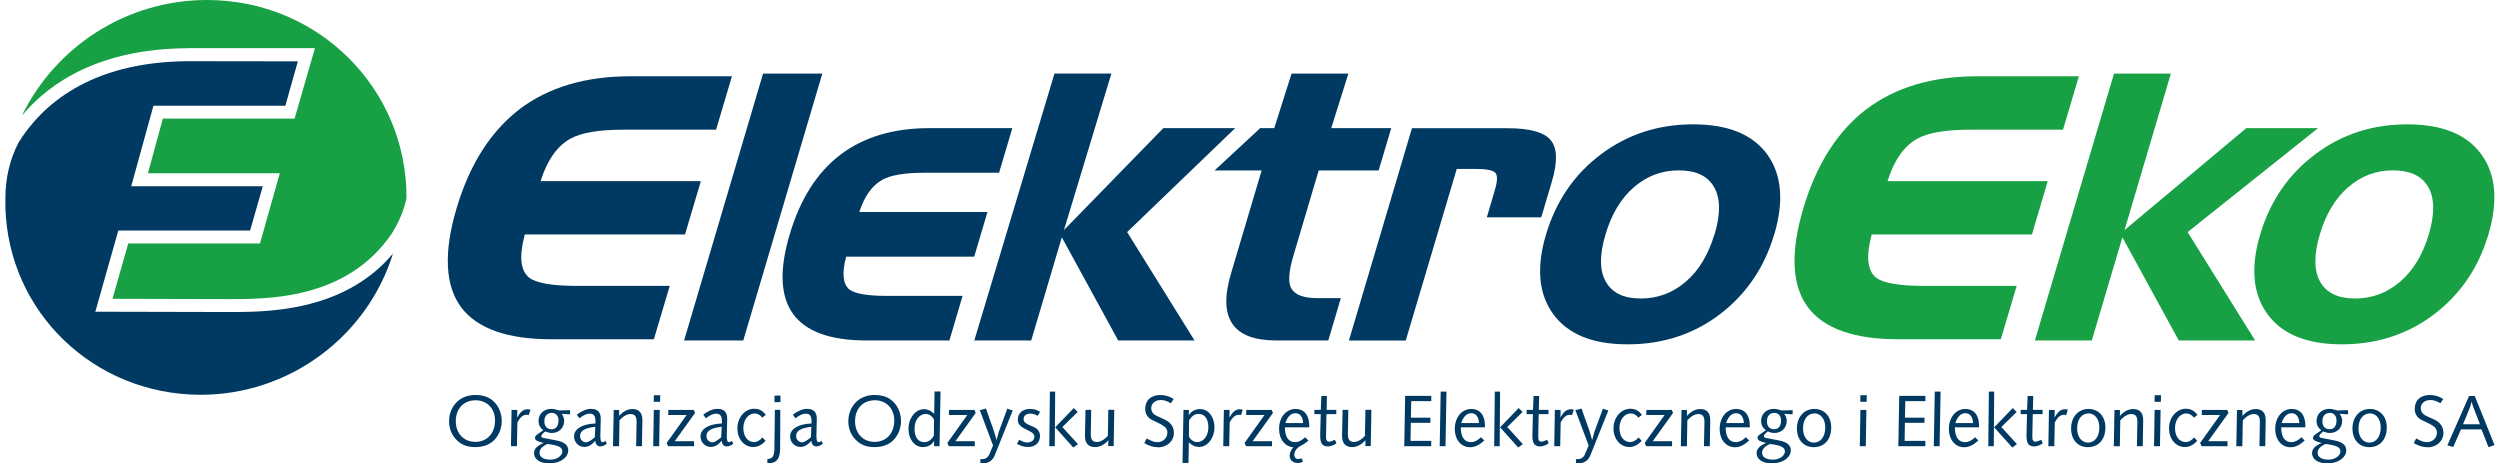 <?xml version="1.0" encoding="UTF-8"?> <svg xmlns="http://www.w3.org/2000/svg" width="232" height="43" viewBox="0 0 232 43" fill="none"><g clip-path="url(#clip0_2001_1703)"><path d="M68.976 31.594H63.484L70.813 6.828H76.311L68.976 31.594Z" fill="#003A62"></path><path d="M88.094 31.594H80.4C73.71 31.594 71.332 28.318 73.282 21.76C75.232 15.181 79.559 11.891 86.249 11.891H93.943L92.716 16.032H85.745C83.949 16.032 82.666 16.247 81.873 16.69C80.94 17.203 80.225 18.2 79.741 19.675H91.635L90.408 23.817H78.521C78.114 25.354 78.219 26.365 78.823 26.864C79.334 27.259 80.506 27.459 82.322 27.459H89.328L88.101 31.601" fill="#003A62"></path><path d="M173.192 10.139C170.527 12.175 168.556 15.264 167.35 19.336C166.122 23.443 166.277 26.545 167.805 28.553C169.278 30.493 172.083 31.483 176.144 31.483H185.675L187.148 26.531H178.536C176.256 26.531 174.762 26.275 174.096 25.763C173.297 25.119 173.156 23.796 173.675 21.843L173.696 21.76H188.564L190.03 16.808H175.162L175.211 16.663C175.814 14.806 176.726 13.532 177.925 12.874C178.914 12.313 180.562 12.036 182.821 12.036H191.447L192.92 7.078H183.459C179.321 7.078 175.871 8.11 173.199 10.139" fill="#17A144"></path><path d="M48.21 10.139C45.545 12.175 43.574 15.264 42.368 19.336C41.148 23.443 41.302 26.545 42.824 28.553C44.296 30.493 47.102 31.483 51.155 31.483H60.679L62.152 26.531H53.54C51.261 26.531 49.767 26.275 49.1 25.763C48.301 25.119 48.161 23.796 48.68 21.843L48.701 21.76H63.569L65.041 16.808H50.173L50.215 16.663C50.819 14.806 51.737 13.532 52.93 12.874C53.919 12.313 55.567 12.036 57.825 12.036H66.451L67.924 7.078H58.463C54.325 7.078 50.875 8.11 48.203 10.139" fill="#003A62"></path><path d="M110.852 31.594H103.769L98.537 22.023L95.697 31.594H90.416L97.857 6.822H103.138L98.734 21.351L107.956 11.891H114.625L104.597 21.538L110.852 31.594Z" fill="#003A62"></path><path d="M123.245 31.594H118.434C114.408 31.594 113.013 29.537 114.226 25.423L117.08 15.818H112.711L116.947 11.891H118.251L119.857 6.828H125.131L123.539 11.891H129.108L127.937 15.818H122.375L120.012 23.782C119.591 25.202 119.528 26.192 119.815 26.732C120.145 27.355 120.958 27.667 122.27 27.667H124.43L123.266 31.594" fill="#003A62"></path><path d="M143.035 20.167H137.979L138.729 17.618C138.982 16.773 138.982 16.24 138.743 16.012C138.498 15.79 137.923 15.679 137.025 15.679H135.187L130.454 31.601H125.18L131.029 11.898H139.886C141.948 11.898 143.295 12.265 143.905 13.006C144.522 13.747 144.557 15.035 144.003 16.884L143.028 20.174" fill="#003A62"></path><path d="M159.11 21.76C159.678 19.862 159.664 18.401 159.067 17.362C158.478 16.33 157.391 15.811 155.799 15.811C154.207 15.811 152.847 16.323 151.64 17.362C150.434 18.394 149.551 19.862 148.99 21.76C148.421 23.65 148.435 25.125 149.025 26.15C149.614 27.189 150.694 27.702 152.258 27.702C153.822 27.702 155.217 27.189 156.43 26.15C157.644 25.119 158.527 23.65 159.095 21.76M164.643 21.76C163.731 24.834 162.048 27.3 159.607 29.163C157.16 31.019 154.305 31.954 151.044 31.954C147.783 31.954 145.518 31.019 144.15 29.163C142.783 27.3 142.558 24.834 143.47 21.76C144.396 18.671 146.086 16.185 148.555 14.329C151.03 12.466 153.878 11.538 157.118 11.538C160.358 11.538 162.637 12.466 163.998 14.329C165.344 16.192 165.569 18.671 164.65 21.76H164.643Z" fill="#003A62"></path><path d="M209.274 31.594H202.191L196.959 22.023L194.119 31.594H188.838L196.181 6.828H201.455L197.156 21.351L208.454 11.891H215.116L203.012 21.538L209.274 31.594Z" fill="#17A144"></path><path d="M225.391 21.76C225.952 19.862 225.938 18.401 225.342 17.362C224.76 16.33 223.666 15.811 222.074 15.811C220.482 15.811 219.136 16.323 217.929 17.362C216.723 18.394 215.839 19.862 215.278 21.76C214.717 23.65 214.731 25.125 215.313 26.15C215.903 27.189 216.983 27.702 218.547 27.702C220.11 27.702 221.506 27.189 222.719 26.15C223.933 25.119 224.823 23.65 225.391 21.76ZM230.925 21.76C230.013 24.834 228.337 27.3 225.889 29.163C223.442 31.019 220.587 31.954 217.326 31.954C214.065 31.954 211.793 31.019 210.432 29.163C209.065 27.3 208.833 24.834 209.745 21.76C210.664 18.671 212.361 16.185 214.837 14.329C217.298 12.466 220.153 11.538 223.393 11.538C226.633 11.538 228.919 12.466 230.273 14.329C231.626 16.192 231.837 18.671 230.925 21.76Z" fill="#17A144"></path><path d="M17.443 4.467H29.225L27.339 11.005H15.115C14.932 11.676 14.014 15.007 13.726 16.081H25.964L24.127 22.591H11.903C11.72 23.235 10.745 26.621 10.437 27.73C11.797 27.73 20.985 27.757 20.985 27.757C24.582 27.757 32.234 27.923 36.449 21.531C37.346 20.056 37.634 18.809 37.704 18.47C37.704 18.47 37.704 18.429 37.725 18.38C37.76 8.227 29.548 0.021 19.253 3.26766e-05C11.692 -0.014 5.128 4.377 2.035 10.727C4.672 7.583 9.322 4.522 17.443 4.474" fill="#17A144"></path><path d="M20.964 28.955L8.846 28.927L10.978 21.393H23.209C23.384 20.776 24.099 18.297 24.387 17.286H12.177L14.239 9.813H26.484C26.666 9.197 27.339 6.704 27.641 5.693C25.123 5.686 17.451 5.679 17.451 5.679C8.25 5.734 3.81 9.855 1.713 13.241C0.949 14.73 0.5 16.448 0.5 18.408V18.761C0.5 18.913 0.5 19.079 0.5 19.232C0.767 28.969 8.712 36.608 18.587 36.636C26.891 36.649 34.093 31.185 36.464 23.54C31.765 29.114 24.331 28.955 20.964 28.955Z" fill="#003A62"></path><path d="M45.826 40.874C45.391 41.289 44.816 41.49 44.121 41.49C43.385 41.49 42.845 41.303 42.382 40.839C41.926 40.382 41.674 39.794 41.674 39.101C41.674 38.408 41.919 37.785 42.375 37.328C42.81 36.892 43.399 36.656 44.107 36.656C44.816 36.656 45.37 36.836 45.798 37.238C46.275 37.681 46.562 38.339 46.562 39.08C46.562 39.766 46.275 40.444 45.826 40.874ZM44.114 37.148C43.041 37.148 42.298 37.924 42.298 39.08C42.298 40.237 43.041 41.005 44.114 41.005C45.187 41.005 45.938 40.23 45.938 39.018C45.938 37.924 45.209 37.141 44.114 37.141V37.148Z" fill="#003A62"></path><path d="M49.059 38.519C48.989 38.498 48.919 38.492 48.863 38.492C48.533 38.492 48.267 38.727 48.014 39.198L47.972 41.407H47.418L47.474 38.041H48.007L47.993 38.741C48.288 38.228 48.554 37.979 48.961 37.979C49.045 37.979 49.129 37.993 49.227 38.021L49.066 38.526L49.059 38.519Z" fill="#003A62"></path><path d="M52.888 38.45L52.117 38.401C52.271 38.595 52.355 38.817 52.355 39.059C52.355 39.71 51.864 40.181 51.212 40.181C51.029 40.181 50.819 40.133 50.595 40.043C50.363 40.23 50.23 40.355 50.23 40.465C50.23 40.555 50.3 40.611 50.426 40.639L51.64 40.874C52.369 41.019 52.734 41.303 52.734 41.788C52.734 42.418 52.046 43 50.98 43C50.076 43 49.557 42.605 49.557 42.044C49.557 41.663 49.851 41.359 50.447 41.109C49.9 40.964 49.648 40.874 49.648 40.632C49.648 40.521 49.711 40.431 49.83 40.341L50.426 39.918C50.125 39.717 49.977 39.426 49.977 39.059C49.977 38.422 50.454 37.944 51.163 37.944C51.38 37.944 51.611 38 51.885 38.09L52.902 38.062V38.443L52.888 38.45ZM50.784 41.199C50.307 41.435 50.069 41.691 50.069 42.017C50.069 42.411 50.433 42.654 51.078 42.654C51.724 42.654 52.187 42.266 52.187 41.885C52.187 41.476 51.738 41.317 50.784 41.199ZM51.198 38.318C50.777 38.318 50.517 38.616 50.517 39.094C50.517 39.572 50.777 39.835 51.184 39.835C51.59 39.835 51.829 39.544 51.829 39.004C51.829 38.589 51.576 38.312 51.198 38.312V38.318Z" fill="#003A62"></path><path d="M55.756 41.435C55.447 41.435 55.251 41.241 55.251 40.902C54.907 41.289 54.585 41.476 54.227 41.476C53.694 41.476 53.273 41.04 53.273 40.5C53.273 39.821 53.968 39.357 55.258 39.295C55.258 39.226 55.258 39.163 55.258 39.108C55.258 38.602 55.111 38.388 54.718 38.388C54.452 38.388 54.136 38.526 53.771 38.817L53.526 38.478C54.003 38.124 54.431 37.944 54.837 37.944C55.483 37.944 55.749 38.249 55.749 38.886V38.935L55.714 40.334V40.486C55.714 40.853 55.763 41.033 55.917 41.033C55.995 41.033 56.079 40.999 56.184 40.916L56.317 41.179C56.107 41.331 55.924 41.421 55.749 41.421L55.756 41.435ZM53.828 40.458C53.828 40.791 54.073 41.047 54.382 41.047C54.599 41.047 54.837 40.874 55.202 40.583L55.244 39.607C54.283 39.717 53.828 39.974 53.828 40.458Z" fill="#003A62"></path><path d="M59.573 41.407H59.033L59.075 39.184V39.149C59.075 38.651 58.92 38.422 58.493 38.422C58.212 38.422 57.847 38.609 57.49 38.997L57.448 41.414H56.887L56.95 38.048H57.455V38.595C57.834 38.173 58.247 37.958 58.689 37.958C59.292 37.958 59.615 38.311 59.615 38.983V39.025L59.573 41.414V41.407Z" fill="#003A62"></path><path d="M61.171 41.407H60.617L60.673 38.041H61.227L61.171 41.407ZM61.255 37.287H60.666L60.68 36.677H61.269L61.255 37.287Z" fill="#003A62"></path><path d="M62.616 40.943H64.411V41.407H62.005L61.865 41.109L63.717 38.512H62.013L62.026 38.041H64.383L64.502 38.318L62.616 40.943Z" fill="#003A62"></path><path d="M67.49 41.435C67.182 41.435 66.986 41.241 66.986 40.902C66.642 41.289 66.319 41.476 65.962 41.476C65.429 41.476 65.008 41.04 65.008 40.5C65.008 39.821 65.702 39.357 66.993 39.295C66.993 39.226 66.993 39.163 66.993 39.108C66.993 38.602 66.845 38.388 66.453 38.388C66.186 38.388 65.87 38.526 65.506 38.817L65.26 38.478C65.737 38.124 66.165 37.944 66.572 37.944C67.217 37.944 67.484 38.249 67.484 38.886V38.935L67.448 40.334V40.486C67.448 40.853 67.498 41.033 67.652 41.033C67.729 41.033 67.813 40.999 67.918 40.916L68.052 41.179C67.841 41.331 67.659 41.421 67.484 41.421L67.49 41.435ZM65.555 40.458C65.555 40.791 65.8 41.047 66.109 41.047C66.326 41.047 66.565 40.874 66.929 40.583L66.972 39.607C66.011 39.717 65.555 39.974 65.555 40.458Z" fill="#003A62"></path><path d="M70.737 38.762C70.548 38.505 70.302 38.367 70.029 38.367C69.475 38.367 68.984 38.914 68.984 39.724C68.984 40.535 69.412 41.026 69.987 41.026C70.253 41.026 70.499 40.881 70.758 40.597L71.046 40.908C70.695 41.296 70.316 41.483 69.888 41.483C69.082 41.483 68.43 40.77 68.43 39.752C68.43 38.734 69.131 37.931 69.994 37.931C70.442 37.931 70.793 38.117 71.067 38.505L70.737 38.755V38.762Z" fill="#003A62"></path><path d="M72.398 41.504C72.398 42.55 72.139 42.993 71.213 42.993V42.591H71.227C71.711 42.591 71.858 42.294 71.865 41.601L71.907 38.034H72.412L72.398 41.497V41.504ZM71.872 37.321V36.712H72.426V37.321H71.872Z" fill="#003A62"></path><path d="M75.807 41.435C75.498 41.435 75.302 41.241 75.302 40.902C74.958 41.289 74.636 41.476 74.278 41.476C73.745 41.476 73.324 41.04 73.324 40.5C73.324 39.821 74.019 39.357 75.309 39.295C75.309 39.226 75.309 39.163 75.309 39.108C75.309 38.602 75.162 38.388 74.769 38.388C74.502 38.388 74.187 38.526 73.822 38.817L73.577 38.478C74.054 38.124 74.481 37.944 74.888 37.944C75.533 37.944 75.8 38.249 75.8 38.886V38.935L75.765 40.334V40.486C75.765 40.853 75.814 41.033 75.968 41.033C76.045 41.033 76.129 40.999 76.235 40.916L76.368 41.179C76.157 41.331 75.975 41.421 75.8 41.421L75.807 41.435ZM73.878 40.458C73.878 40.791 74.124 41.047 74.432 41.047C74.65 41.047 74.888 40.874 75.253 40.583L75.295 39.607C74.334 39.717 73.878 39.974 73.878 40.458Z" fill="#003A62"></path><path d="M82.876 40.874C82.442 41.289 81.867 41.49 81.172 41.49C80.436 41.49 79.896 41.303 79.433 40.839C78.977 40.382 78.725 39.794 78.725 39.101C78.725 38.408 78.97 37.785 79.426 37.328C79.861 36.892 80.45 36.656 81.158 36.656C81.867 36.656 82.421 36.836 82.848 37.238C83.325 37.681 83.613 38.339 83.613 39.08C83.613 39.766 83.325 40.444 82.876 40.874ZM81.165 37.148C80.092 37.148 79.349 37.924 79.349 39.08C79.349 40.237 80.092 41.005 81.165 41.005C82.238 41.005 82.989 40.23 82.989 39.018C82.989 37.924 82.259 37.141 81.165 37.141V37.148Z" fill="#003A62"></path><path d="M87.182 41.407H86.684V40.915C86.446 41.303 86.095 41.49 85.632 41.49C84.903 41.49 84.307 40.791 84.307 39.814C84.307 38.755 84.987 37.972 85.744 37.972C86.109 37.972 86.397 38.118 86.691 38.408L86.726 36.331H87.28L87.189 41.4L87.182 41.407ZM85.906 38.415C85.345 38.415 84.868 38.962 84.868 39.78C84.868 40.597 85.218 41.033 85.772 41.033C86.137 41.033 86.418 40.839 86.663 40.431L86.677 38.949C86.509 38.602 86.214 38.415 85.913 38.415H85.906Z" fill="#003A62"></path><path d="M88.662 40.943H90.458V41.407H88.052L87.912 41.109L89.764 38.512H88.059L88.073 38.041H90.43L90.549 38.318L88.662 40.943Z" fill="#003A62"></path><path d="M92.33 42.217C92.126 42.737 91.74 43 91.201 43C91.137 43 91.06 43 90.976 42.986V42.605H91.088C91.488 42.605 91.691 42.46 91.846 42.079L92.154 41.338L90.92 38.055C91.116 38.021 91.313 37.972 91.495 37.91L92.217 39.953C92.308 40.202 92.386 40.5 92.477 40.846C92.596 40.396 92.666 40.126 92.694 40.057L93.48 37.924C93.669 37.993 93.837 38.055 93.985 38.083L92.33 42.217Z" fill="#003A62"></path><path d="M96.294 38.596C96.076 38.45 95.859 38.381 95.614 38.381C95.228 38.381 94.989 38.589 94.989 38.879C94.989 39.253 95.326 39.364 95.894 39.607C96.308 39.78 96.511 40.071 96.511 40.452C96.511 41.075 96.084 41.483 95.389 41.483C95.031 41.483 94.695 41.38 94.365 41.179L94.597 40.812C94.856 40.971 95.095 41.061 95.333 41.061C95.726 41.061 95.992 40.825 95.992 40.535C95.992 40.223 95.747 40.105 95.354 39.918C94.772 39.634 94.456 39.434 94.456 38.935C94.456 38.353 94.884 37.951 95.593 37.951C95.957 37.951 96.259 38.041 96.525 38.228L96.294 38.582V38.596Z" fill="#003A62"></path><path d="M97.885 41.407H97.373L97.429 36.338H97.92L97.885 41.407ZM99.603 41.532L97.92 39.655L99.645 37.868L100.01 38.228L98.586 39.627L100.031 41.213L99.603 41.532Z" fill="#003A62"></path><path d="M103.356 41.393H102.844L102.858 40.853C102.472 41.276 102.058 41.49 101.616 41.49C101.013 41.49 100.684 41.137 100.684 40.465V40.424L100.733 38.035H101.266L101.224 40.251V40.285C101.224 40.777 101.385 41.019 101.785 41.019C102.093 41.019 102.458 40.832 102.809 40.445L102.851 38.028H103.405L103.349 41.386L103.356 41.393Z" fill="#003A62"></path><path d="M107.452 41.504C107.024 41.504 106.617 41.373 106.189 41.116L106.407 40.687C106.8 40.908 107.115 41.033 107.382 41.033C107.936 41.033 108.335 40.652 108.335 40.14C108.335 39.932 108.244 39.738 108.083 39.606C107.795 39.371 107.382 39.205 106.905 38.969C106.505 38.775 106.274 38.401 106.274 37.958C106.274 37.155 106.8 36.656 107.683 36.656C108.118 36.656 108.518 36.781 108.918 37.023L108.658 37.425C108.328 37.224 108.02 37.12 107.732 37.12C107.192 37.12 106.835 37.446 106.835 37.875C106.835 38.055 106.898 38.235 107.017 38.367C107.192 38.568 107.585 38.699 108.097 38.942C108.644 39.198 108.939 39.634 108.939 40.16C108.939 40.922 108.328 41.511 107.445 41.511L107.452 41.504Z" fill="#003A62"></path><path d="M112.303 40.915C112.023 41.289 111.658 41.476 111.279 41.476C110.915 41.476 110.613 41.338 110.325 41.047L110.29 42.958H109.736L109.828 38.041H110.325V38.533C110.564 38.145 110.915 37.965 111.377 37.965C112.107 37.965 112.703 38.644 112.703 39.697C112.703 40.126 112.556 40.583 112.296 40.915H112.303ZM111.216 38.408C110.872 38.408 110.592 38.609 110.346 39.018L110.332 40.5C110.501 40.839 110.795 41.026 111.097 41.026C111.658 41.026 112.135 40.479 112.135 39.662C112.135 38.845 111.784 38.408 111.209 38.408H111.216Z" fill="#003A62"></path><path d="M115.159 38.519C115.089 38.498 115.018 38.492 114.962 38.492C114.633 38.492 114.366 38.727 114.114 39.198L114.072 41.407H113.518L113.574 38.041H114.107L114.093 38.741C114.387 38.228 114.654 37.979 115.06 37.979C115.145 37.979 115.229 37.993 115.327 38.021L115.166 38.526L115.159 38.519Z" fill="#003A62"></path><path d="M116.245 40.943H118.04V41.407H115.634L115.494 41.109L117.346 38.512H115.641L115.655 38.041H118.012L118.131 38.318L116.245 40.943Z" fill="#003A62"></path><path d="M119.239 39.648C119.239 40.562 119.583 41.033 120.186 41.033C120.495 41.033 120.796 40.881 121.119 40.576L121.42 40.881C121.182 41.096 120.95 41.255 120.726 41.359C120.354 41.539 120.109 41.892 120.109 42.197C120.109 42.398 120.228 42.592 120.453 42.592C120.607 42.592 120.684 42.578 120.782 42.529L120.922 42.827C120.726 42.931 120.67 42.965 120.431 42.965C120.004 42.965 119.681 42.716 119.681 42.273C119.681 41.996 119.828 41.719 120.025 41.504C119.253 41.449 118.699 40.791 118.699 39.8C118.699 38.685 119.387 37.951 120.228 37.951C121.014 37.951 121.497 38.505 121.497 39.51V39.655H119.26L119.239 39.648ZM120.228 38.346C119.793 38.346 119.485 38.651 119.281 39.26H120.929C120.901 38.679 120.635 38.346 120.221 38.346H120.228Z" fill="#003A62"></path><path d="M123.223 41.428C122.69 41.428 122.515 41.102 122.515 40.451V40.327L122.564 38.429H121.975V38.035H122.571L122.62 36.746H123.139L123.111 38.035H124.008V38.429H123.097L123.055 40.465V40.521C123.055 40.839 123.118 40.985 123.37 40.985C123.475 40.985 123.637 40.922 123.882 40.812L124.022 41.144C123.735 41.331 123.475 41.428 123.223 41.428Z" fill="#003A62"></path><path d="M127.215 41.393H126.703L126.717 40.853C126.331 41.276 125.918 41.49 125.476 41.49C124.873 41.49 124.543 41.137 124.543 40.465V40.424L124.592 38.035H125.125L125.083 40.251V40.285C125.083 40.777 125.244 41.019 125.644 41.019C125.953 41.019 126.317 40.832 126.668 40.445L126.71 38.028H127.264L127.208 41.386L127.215 41.393Z" fill="#003A62"></path><path d="M132.811 41.407H130.314L130.399 36.739H132.825V37.224H130.96L130.932 38.762H132.741V39.233H130.925L130.897 40.915H132.825L132.811 41.4V41.407Z" fill="#003A62"></path><path d="M134.144 41.407H133.604L133.695 36.338H134.235L134.144 41.407Z" fill="#003A62"></path><path d="M135.56 39.648C135.56 40.562 135.904 41.033 136.507 41.033C136.815 41.033 137.117 40.881 137.439 40.576L137.741 40.881C137.285 41.289 136.885 41.504 136.43 41.504C135.609 41.504 135.006 40.832 135.006 39.8C135.006 38.685 135.693 37.951 136.535 37.951C137.32 37.951 137.804 38.505 137.804 39.51V39.655H135.567L135.56 39.648ZM136.549 38.346C136.114 38.346 135.805 38.651 135.602 39.26H137.25C137.222 38.679 136.956 38.346 136.542 38.346H136.549Z" fill="#003A62"></path><path d="M139.172 41.407H138.66L138.716 36.338H139.207L139.172 41.407ZM140.89 41.532L139.207 39.655L140.932 37.868L141.297 38.228L139.873 39.627L141.318 41.213L140.89 41.532Z" fill="#003A62"></path><path d="M142.916 41.428C142.383 41.428 142.208 41.102 142.208 40.451V40.327L142.257 38.429H141.668V38.035H142.264L142.313 36.746H142.832L142.804 38.035H143.702V38.429H142.79L142.748 40.465V40.521C142.748 40.839 142.811 40.985 143.064 40.985C143.169 40.985 143.33 40.922 143.576 40.812L143.716 41.144C143.428 41.331 143.169 41.428 142.916 41.428Z" fill="#003A62"></path><path d="M145.875 38.519C145.805 38.498 145.735 38.492 145.679 38.492C145.349 38.492 145.083 38.727 144.83 39.198L144.788 41.407H144.234L144.29 38.041H144.823L144.809 38.741C145.104 38.228 145.371 37.979 145.777 37.979C145.861 37.979 145.946 37.993 146.044 38.021L145.882 38.526L145.875 38.519Z" fill="#003A62"></path><path d="M147.601 42.217C147.398 42.737 147.012 43 146.472 43C146.409 43 146.332 43 146.248 42.986V42.605H146.36C146.759 42.605 146.963 42.46 147.117 42.079L147.426 41.338L146.191 38.055C146.388 38.021 146.584 37.972 146.766 37.91L147.489 39.953C147.58 40.202 147.657 40.5 147.748 40.846C147.868 40.396 147.938 40.126 147.966 40.057L148.751 37.924C148.941 37.993 149.109 38.055 149.256 38.083L147.601 42.217Z" fill="#003A62"></path><path d="M152.04 38.762C151.85 38.505 151.605 38.367 151.331 38.367C150.777 38.367 150.286 38.914 150.286 39.724C150.286 40.535 150.714 41.026 151.289 41.026C151.556 41.026 151.801 40.881 152.061 40.597L152.348 40.908C151.998 41.296 151.619 41.483 151.191 41.483C150.385 41.483 149.732 40.77 149.732 39.752C149.732 38.734 150.434 37.931 151.296 37.931C151.745 37.931 152.096 38.117 152.369 38.505L152.04 38.755V38.762Z" fill="#003A62"></path><path d="M153.373 40.943H155.169V41.407H152.763L152.623 41.109L154.475 38.512H152.77L152.784 38.041H155.141L155.26 38.318L153.373 40.943Z" fill="#003A62"></path><path d="M158.668 41.407H158.128L158.171 39.184V39.149C158.171 38.651 158.016 38.422 157.588 38.422C157.308 38.422 156.943 38.609 156.586 38.997L156.543 41.414H155.982L156.046 38.048H156.55V38.595C156.929 38.173 157.343 37.958 157.785 37.958C158.388 37.958 158.711 38.311 158.711 38.983V39.025L158.668 41.414V41.407Z" fill="#003A62"></path><path d="M160.14 39.648C160.14 40.562 160.484 41.033 161.087 41.033C161.395 41.033 161.697 40.881 162.02 40.576L162.321 40.881C161.865 41.289 161.465 41.504 161.01 41.504C160.189 41.504 159.586 40.832 159.586 39.8C159.586 38.685 160.273 37.951 161.115 37.951C161.9 37.951 162.384 38.505 162.384 39.51V39.655H160.147L160.14 39.648ZM161.129 38.346C160.694 38.346 160.385 38.651 160.182 39.26H161.83C161.802 38.679 161.536 38.346 161.122 38.346H161.129Z" fill="#003A62"></path><path d="M166.341 38.45L165.57 38.401C165.724 38.595 165.808 38.817 165.808 39.059C165.808 39.71 165.317 40.181 164.665 40.181C164.483 40.181 164.272 40.133 164.048 40.043C163.816 40.23 163.683 40.355 163.683 40.465C163.683 40.555 163.753 40.611 163.879 40.639L165.093 40.874C165.822 41.019 166.187 41.303 166.187 41.788C166.187 42.418 165.499 43 164.433 43C163.529 43 163.01 42.605 163.01 42.044C163.01 41.663 163.304 41.359 163.9 41.109C163.353 40.964 163.101 40.874 163.101 40.632C163.101 40.521 163.164 40.431 163.283 40.341L163.879 39.918C163.578 39.717 163.431 39.426 163.431 39.059C163.431 38.422 163.907 37.944 164.616 37.944C164.833 37.944 165.065 38 165.338 38.09L166.355 38.062V38.443L166.341 38.45ZM164.237 41.199C163.76 41.435 163.522 41.691 163.522 42.017C163.522 42.411 163.886 42.654 164.532 42.654C165.177 42.654 165.64 42.266 165.64 41.885C165.64 41.476 165.191 41.317 164.237 41.199ZM164.651 38.318C164.23 38.318 163.971 38.616 163.971 39.094C163.971 39.572 164.23 39.835 164.637 39.835C165.044 39.835 165.282 39.544 165.282 39.004C165.282 38.589 165.03 38.312 164.651 38.312V38.318Z" fill="#003A62"></path><path d="M168.304 41.497C167.385 41.497 166.754 40.819 166.754 39.759C166.754 38.699 167.42 37.951 168.367 37.951C169.314 37.951 169.938 38.658 169.938 39.655C169.938 40.798 169.3 41.497 168.304 41.497ZM168.381 38.367C167.771 38.367 167.322 38.879 167.322 39.759C167.322 40.576 167.771 41.075 168.325 41.075C168.935 41.075 169.384 40.555 169.384 39.662C169.384 38.879 168.949 38.36 168.381 38.36V38.367Z" fill="#003A62"></path><path d="M173.144 41.407H172.59L172.646 38.041H173.2L173.144 41.407ZM173.221 37.287H172.632L172.646 36.677H173.235L173.221 37.287Z" fill="#003A62"></path><path d="M178.663 41.407H176.166L176.25 36.739H178.677V37.224H176.811L176.783 38.762H178.593V39.233H176.776L176.748 40.915H178.677L178.663 41.4V41.407Z" fill="#003A62"></path><path d="M179.995 41.407H179.455L179.546 36.338H180.086L179.995 41.407Z" fill="#003A62"></path><path d="M181.411 39.648C181.411 40.562 181.755 41.033 182.358 41.033C182.667 41.033 182.968 40.881 183.291 40.576L183.593 40.881C183.137 41.289 182.737 41.504 182.281 41.504C181.461 41.504 180.857 40.832 180.857 39.8C180.857 38.685 181.545 37.951 182.386 37.951C183.172 37.951 183.656 38.505 183.656 39.51V39.655H181.418L181.411 39.648ZM182.4 38.346C181.965 38.346 181.657 38.651 181.454 39.26H183.102C183.074 38.679 182.807 38.346 182.393 38.346H182.4Z" fill="#003A62"></path><path d="M185.024 41.407H184.512L184.568 36.338H185.059L185.024 41.407ZM186.742 41.532L185.059 39.655L186.784 37.868L187.149 38.228L185.725 39.627L187.17 41.213L186.742 41.532Z" fill="#003A62"></path><path d="M188.768 41.428C188.235 41.428 188.06 41.102 188.06 40.451V40.327L188.109 38.429H187.52V38.035H188.116L188.165 36.746H188.684L188.656 38.035H189.553V38.429H188.642L188.6 40.465V40.521C188.6 40.839 188.663 40.985 188.915 40.985C189.02 40.985 189.182 40.922 189.427 40.812L189.567 41.144C189.28 41.331 189.02 41.428 188.768 41.428Z" fill="#003A62"></path><path d="M191.729 38.519C191.659 38.498 191.589 38.492 191.533 38.492C191.203 38.492 190.936 38.727 190.684 39.198L190.642 41.407H190.088L190.144 38.041H190.677L190.663 38.741C190.958 38.228 191.224 37.979 191.631 37.979C191.715 37.979 191.799 37.993 191.897 38.021L191.736 38.526L191.729 38.519Z" fill="#003A62"></path><path d="M193.747 41.497C192.828 41.497 192.197 40.819 192.197 39.759C192.197 38.699 192.864 37.951 193.81 37.951C194.757 37.951 195.381 38.658 195.381 39.655C195.381 40.798 194.743 41.497 193.747 41.497ZM193.817 38.367C193.207 38.367 192.758 38.879 192.758 39.759C192.758 40.576 193.207 41.075 193.761 41.075C194.371 41.075 194.82 40.555 194.82 39.662C194.82 38.879 194.385 38.36 193.817 38.36V38.367Z" fill="#003A62"></path><path d="M198.846 41.407H198.306L198.348 39.184V39.149C198.348 38.651 198.194 38.422 197.766 38.422C197.486 38.422 197.121 38.609 196.763 38.997L196.721 41.414H196.16L196.223 38.048H196.728V38.595C197.107 38.173 197.521 37.958 197.963 37.958C198.566 37.958 198.888 38.311 198.888 38.983V39.025L198.846 41.414V41.407Z" fill="#003A62"></path><path d="M200.447 41.407H199.893L199.949 38.041H200.503L200.447 41.407ZM200.531 37.287H199.942L199.956 36.677H200.545L200.531 37.287Z" fill="#003A62"></path><path d="M203.594 38.762C203.405 38.505 203.16 38.367 202.886 38.367C202.332 38.367 201.841 38.914 201.841 39.724C201.841 40.535 202.269 41.026 202.844 41.026C203.111 41.026 203.356 40.881 203.615 40.597L203.903 40.908C203.552 41.296 203.174 41.483 202.746 41.483C201.939 41.483 201.287 40.77 201.287 39.752C201.287 38.734 201.988 37.931 202.851 37.931C203.3 37.931 203.651 38.117 203.924 38.505L203.594 38.755V38.762Z" fill="#003A62"></path><path d="M204.92 40.943H206.716V41.407H204.31L204.17 41.109L206.021 38.512H204.317L204.331 38.041H206.688L206.807 38.318L204.92 40.943Z" fill="#003A62"></path><path d="M210.215 41.407H209.675L209.717 39.184V39.149C209.717 38.651 209.563 38.422 209.135 38.422C208.855 38.422 208.49 38.609 208.132 38.997L208.09 41.414H207.529L207.592 38.048H208.097V38.595C208.476 38.173 208.89 37.958 209.332 37.958C209.935 37.958 210.257 38.311 210.257 38.983V39.025L210.215 41.414V41.407Z" fill="#003A62"></path><path d="M211.695 39.648C211.695 40.562 212.038 41.033 212.641 41.033C212.95 41.033 213.252 40.881 213.574 40.576L213.876 40.881C213.42 41.289 213.02 41.504 212.564 41.504C211.744 41.504 211.141 40.832 211.141 39.8C211.141 38.685 211.828 37.951 212.669 37.951C213.455 37.951 213.939 38.505 213.939 39.51V39.655H211.702L211.695 39.648ZM212.677 38.346C212.242 38.346 211.933 38.651 211.73 39.26H213.378C213.35 38.679 213.083 38.346 212.669 38.346H212.677Z" fill="#003A62"></path><path d="M217.888 38.45L217.116 38.401C217.271 38.595 217.355 38.817 217.355 39.059C217.355 39.71 216.864 40.181 216.212 40.181C216.029 40.181 215.819 40.133 215.595 40.043C215.363 40.23 215.23 40.355 215.23 40.465C215.23 40.555 215.3 40.611 215.426 40.639L216.64 40.874C217.369 41.019 217.734 41.303 217.734 41.788C217.734 42.418 217.046 43 215.98 43C215.076 43 214.557 42.605 214.557 42.044C214.557 41.663 214.851 41.359 215.447 41.109C214.9 40.964 214.648 40.874 214.648 40.632C214.648 40.521 214.711 40.431 214.83 40.341L215.426 39.918C215.125 39.717 214.977 39.426 214.977 39.059C214.977 38.422 215.454 37.944 216.163 37.944C216.38 37.944 216.612 38 216.885 38.09L217.902 38.062V38.443L217.888 38.45ZM215.791 41.199C215.314 41.435 215.076 41.691 215.076 42.017C215.076 42.411 215.44 42.654 216.086 42.654C216.731 42.654 217.194 42.266 217.194 41.885C217.194 41.476 216.745 41.317 215.791 41.199ZM216.198 38.318C215.777 38.318 215.517 38.616 215.517 39.094C215.517 39.572 215.777 39.835 216.184 39.835C216.59 39.835 216.829 39.544 216.829 39.004C216.829 38.589 216.576 38.312 216.198 38.312V38.318Z" fill="#003A62"></path><path d="M219.858 41.497C218.94 41.497 218.309 40.819 218.309 39.759C218.309 38.699 218.975 37.951 219.922 37.951C220.868 37.951 221.493 38.658 221.493 39.655C221.493 40.798 220.854 41.497 219.858 41.497ZM219.929 38.367C219.318 38.367 218.87 38.879 218.87 39.759C218.87 40.576 219.318 41.075 219.873 41.075C220.483 41.075 220.932 40.555 220.932 39.662C220.932 38.879 220.497 38.36 219.929 38.36V38.367Z" fill="#003A62"></path><path d="M225.264 41.504C224.837 41.504 224.43 41.373 224.002 41.116L224.219 40.687C224.612 40.908 224.928 41.033 225.194 41.033C225.748 41.033 226.148 40.652 226.148 40.14C226.148 39.932 226.057 39.738 225.896 39.606C225.608 39.371 225.194 39.205 224.717 38.969C224.318 38.775 224.086 38.401 224.086 37.958C224.086 37.155 224.612 36.656 225.496 36.656C225.931 36.656 226.33 36.781 226.73 37.023L226.471 37.425C226.141 37.224 225.832 37.12 225.545 37.12C225.005 37.12 224.647 37.446 224.647 37.875C224.647 38.055 224.71 38.235 224.83 38.367C225.005 38.568 225.398 38.699 225.91 38.942C226.457 39.198 226.751 39.634 226.751 40.16C226.751 40.922 226.141 41.511 225.257 41.511L225.264 41.504Z" fill="#003A62"></path><path d="M230.932 41.497L230.287 39.849H228.38L227.657 41.49L227.117 41.324L229.13 36.746H229.656L231.493 41.303L230.932 41.497ZM229.544 37.854C229.523 37.806 229.46 37.619 229.361 37.28C229.277 37.598 229.221 37.778 229.207 37.827L228.569 39.371H230.14L229.551 37.854H229.544Z" fill="#003A62"></path></g><defs><clipPath id="clip0_2001_1703"><rect width="231" height="43" fill="white" transform="translate(0.5)"></rect></clipPath></defs></svg> 